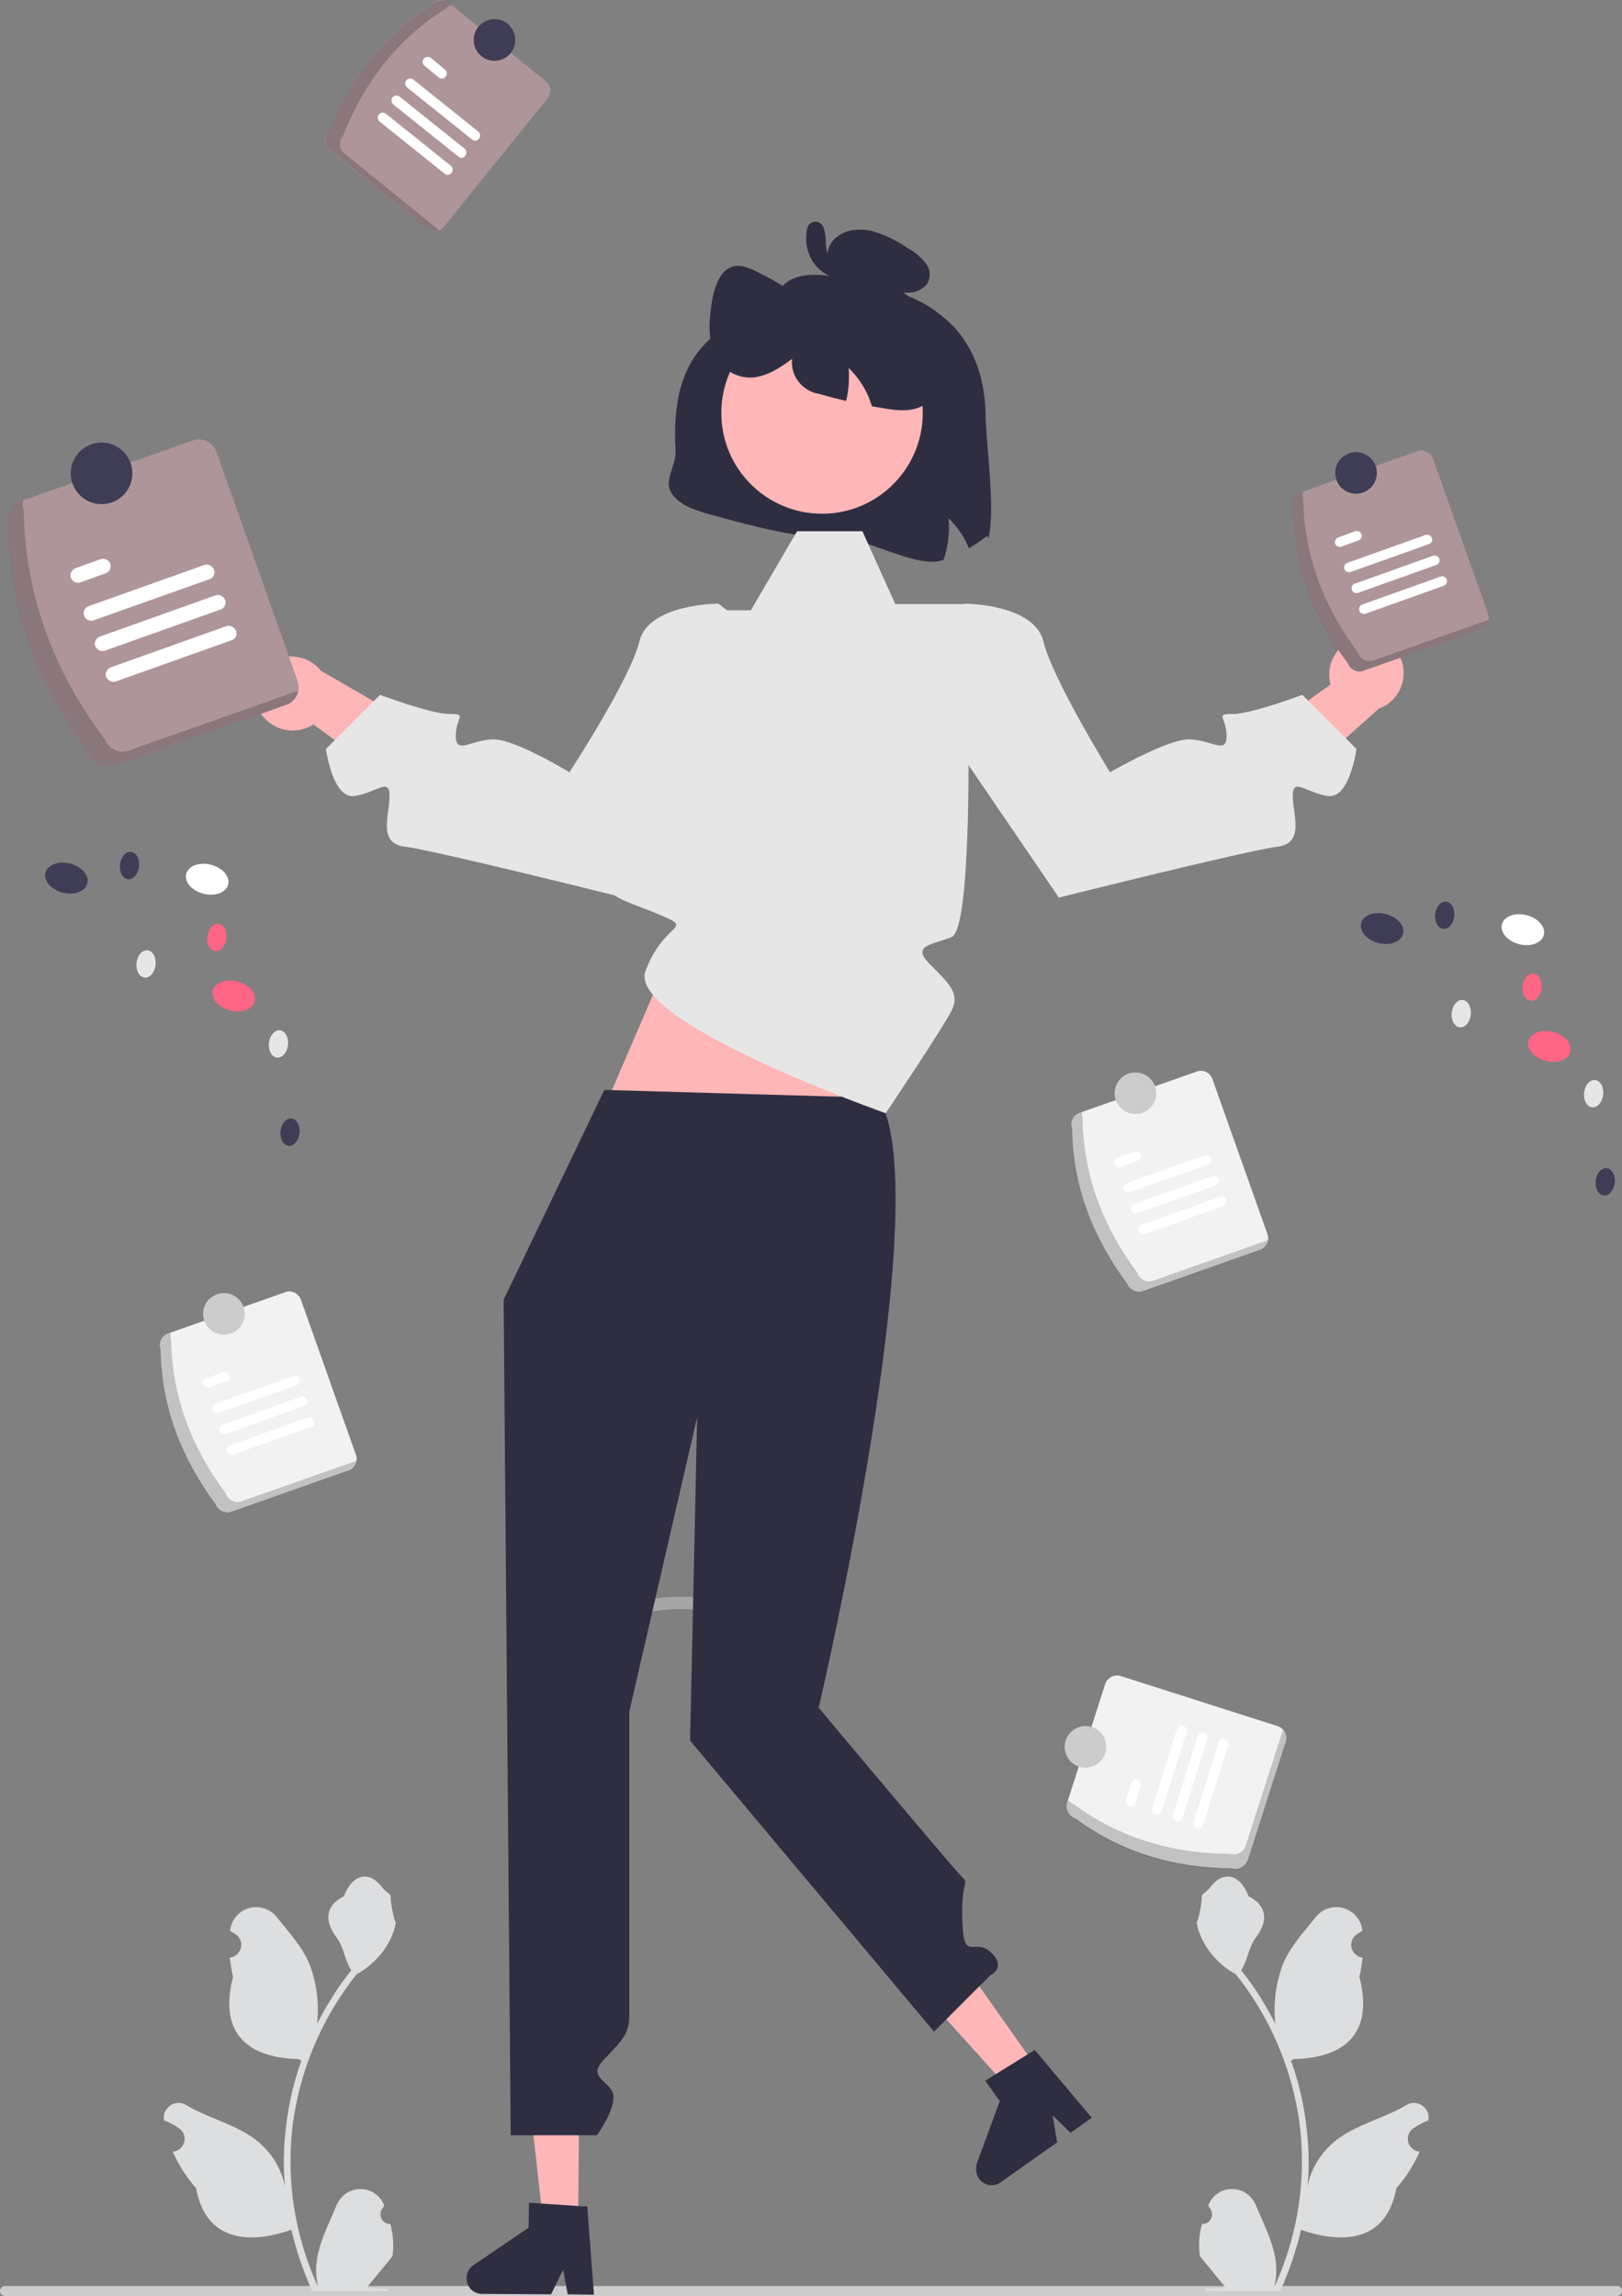 <?xml version="1.0" encoding="utf-8"?>
<!-- Generator: Adobe Illustrator 28.2.0, SVG Export Plug-In . SVG Version: 6.00 Build 0)  -->
<svg version="1.1" id="Layer_1" xmlns="http://www.w3.org/2000/svg" xmlns:xlink="http://www.w3.org/1999/xlink" x="0px"
     y="0px"
     viewBox="0 0 389.7 551.5" style="enable-background:new 0 0 389.7 551.5;" xml:space="preserve">
<rect x="0" y="0" width="389.7" height="551.5" fill="#808080" stroke="none"/>
<style type="text/css">
	.st0{fill:#CCCCCC;}
	.st1{opacity:0.5;fill:#CCCCCC;enable-background:new    ;}
	.st2{fill:#F2F2F2;}
	.st3{opacity:0.2;enable-background:new    ;}
	.st4{fill:#FFFFFF;}
	.st5{fill:#2F2E41;}
	.st6{fill:#FFB6B6;}
	.st7{fill:#DDDEDF;}
	.st8{fill:#E6E6E6;}
	.st9{fill:#AD959A;}
	.st10{fill:#3F3D56;}
	.st11{fill:#FF6584;}
</style>
    <path class="st0" d="M0,550.3c0,0.7,0.5,1.2,1.2,1.2c0,0,0,0,0,0h387.3c0.7,0,1.2-0.5,1.2-1.2s-0.5-1.2-1.2-1.2H1.2
	C0.5,549.1,0,549.7,0,550.3C0,550.3,0,550.3,0,550.3L0,550.3z"/>
    <path class="st1" d="M154.8,387.4c4.2-0.9,8.5-1.1,12.8-0.7c0.8,0,1.5-0.7,1.5-1.5c0-0.8-0.7-1.5-1.5-1.5c-4.6-0.4-9.1-0.1-13.6,0.8
	c-0.8,0.2-1.3,1-1,1.8C153.2,387.1,154,387.6,154.8,387.4L154.8,387.4z"/>
    <path class="st2" d="M51.8,361.3c-8.2-11-13-23.2-13.2-37.2c-0.6-1.6,0.3-3.3,1.8-3.8l28.1-9.9c1.6-0.6,3.3,0.3,3.8,1.8l13.2,37.2
	c0.6,1.6-0.3,3.3-1.8,3.8l-28.1,9.9C54.1,363.7,52.4,362.8,51.8,361.3z"/>
    <path class="st3" d="M58.1,360.6c-1.6,0.6-3.3-0.3-3.8-1.8c-8.2-11-13-23.2-13.2-37.2c-0.2-0.5-0.2-1-0.1-1.5l-0.6,0.2
	c-1.6,0.6-2.4,2.3-1.8,3.8c0.2,14,4.9,26.3,13.2,37.2c0.6,1.6,2.3,2.4,3.8,1.8l28.1-9.9c1-0.4,1.8-1.2,1.9-2.3L58.1,360.6z"/>
    <path class="st4" d="M71.3,332.7l-18.8,6.7c-0.6,0.2-1.3-0.1-1.5-0.7c-0.2-0.6,0.1-1.3,0.7-1.5l18.8-6.7c0.6-0.2,1.3,0.1,1.5,0.7
	C72.3,331.8,71.9,332.5,71.3,332.7L71.3,332.7z"/>
    <path class="st4" d="M54.4,331.8l-4.1,1.5c-0.6,0.2-1.3-0.1-1.5-0.7c-0.2-0.6,0.1-1.3,0.7-1.5c0,0,0,0,0,0l0,0l4.1-1.5
	c0.6-0.2,1.3,0.1,1.5,0.7C55.4,330.9,55,331.6,54.4,331.8z"/>
    <path class="st4" d="M74.9,342.7L56,349.4c-0.6,0.2-1.3-0.1-1.5-0.7c-0.2-0.6,0.1-1.3,0.7-1.5l18.8-6.7c0.6-0.2,1.3,0.1,1.5,0.7
	C75.8,341.8,75.5,342.4,74.9,342.7L74.9,342.7z"/>
    <path class="st4" d="M73.1,337.7l-18.8,6.7c-0.6,0.2-1.3-0.1-1.5-0.7c-0.2-0.6,0.1-1.3,0.7-1.5l0,0l0,0l18.8-6.7
	c0.6-0.2,1.3,0.1,1.5,0.7C74,336.8,73.7,337.5,73.1,337.7L73.1,337.7z"/>
    <circle class="st0" cx="53.8" cy="315.6" r="5"/>
    <path class="st5" d="M236.8,99.6c0.1,7.3,2.4,22.6,0.7,29.7l-0.3-0.6c-1.4,1.1-2.9,2.1-4.4,3c-1.1-2.7-2.8-5.2-4.9-7.2
	c0.3,3.4-0.1,6.8-1.2,10c-6.2,2.2-17.2-4.8-24-5c-10.9-0.2-21.6-3-32-5.9c-3.7-1-7.8-2.4-9.5-5.4s1.3-6.4,1.1-9.9
	c-1.4-24.8,10.4-28.9,21.6-35.5c2.5-1.5,3.7-4.6,6.5-5.8c3.9-1.7,8.5-0.9,12.7,0c-2.1-0.7-3.7-2.5-4.2-4.6c-0.4-2.1,0.5-4.3,2.3-5.6
	c2.3-1.8,5.8-2,8.7-1.2c2.9,0.9,5.6,2.2,8,3.9c1.7,0.9,3.2,2.1,4.4,3.6c1.2,1.4,1.4,3.4,0.5,5c-1.1,1.4-2.7,2.2-4.5,2.2
	c-1.3,0-2.7-0.1-3.9-0.4c5.9,1.5,11.2,4.7,15.3,9.2C234.7,84.8,236.7,92.3,236.8,99.6z"/>
    <path class="st6" d="M62,170.2c2.1,4.5,7.4,6.5,12,4.5c0.4-0.2,0.9-0.4,1.3-0.7l25.7,18.9l14.2-9.7l-38.1-22.1
	c-2.6-3.2-7-4.3-10.8-2.7c-4.4,2-6.4,7.2-4.4,11.6c0,0,0,0,0,0l0,0C61.9,170,61.9,170.1,62,170.2z"/>
    <path class="st6" d="M327.4,153c-4.9,0.6-8.5,5-8,10c0.1,0.5,0.1,1,0.3,1.4l-26,18.6l4.8,16.5l32.8-29.3c3.9-1.4,6.3-5.3,5.9-9.5
	c-0.5-4.8-4.8-8.3-9.6-7.8l0,0C327.5,153,327.4,153,327.4,153z"/>
    <polygon class="st6" points="138.9,533.9 130.5,533.8 126.8,500.8 139.2,500.9 "/>
    <path class="st5" d="M112.1,547.2c0,2.1,1.6,3.8,3.7,3.8l16.6,0.1l2.9-5.9l1.1,5.9l6.3,0.1l-1.6-21.2l-2.2-0.1l-8.9-0.6l-2.9-0.2
	l-0.1,6l-13.4,9.1C112.7,544.8,112.1,546,112.1,547.2z"/>
    <polygon class="st6" points="249.2,496.8 242.4,501.7 220.1,477 230.2,469.9 "/>
    <path class="st5" d="M235.2,523.3c1.2,1.7,3.5,2.1,5.2,0.9l13.6-9.6l-1.1-6.5l4.3,4.2l5.1-3.6l-13.7-16.3l-1.9,1.2l-7.6,4.7
	l-2.4,1.5l3.5,4.9l-5.6,15.2C234.4,521,234.5,522.3,235.2,523.3z"/>
    <polygon class="st6" points="145.2,266.1 169.5,209.6 225.5,209.6 209.3,268.5 "/>
    <path class="st7" d="M93.8,534.2c-1.3,0.1-2.3-0.9-2.4-2.2c0-0.7,0.2-1.3,0.7-1.8l0.2-0.6c0,0,0-0.1-0.1-0.1c-1.3-3.1-4.9-4.5-8-3.2
	c-1.5,0.6-2.6,1.8-3.3,3.3c-1.8,4.4-4.2,8.9-4.8,13.5c-0.3,2.1-0.1,4.2,0.3,6.2c-4.3-9.4-6.6-19.7-6.6-30c0-2.6,0.1-5.2,0.4-7.8
	c0.2-2.1,0.6-4.2,1-6.3c2.3-11.3,7.3-22,14.5-31c3.5-1.9,6.3-4.8,8.1-8.4c0.6-1.3,1.1-2.6,1.3-4.1c-0.4,0.1-1.5-5.9-1.2-6.3
	c-0.5-0.8-1.5-1.2-2.1-2.1c-3-4-7.1-3.3-9.2,2.2c-4.6,2.3-4.6,6.1-1.8,9.8c1.8,2.3,2,5.5,3.6,8c-0.2,0.2-0.3,0.4-0.5,0.6
	c-3,3.8-5.5,7.9-7.7,12.2c0.5-4.8-0.1-9.7-1.8-14.2c-1.7-4.2-5-7.8-7.9-11.4c-2.1-2.7-6.1-3.2-8.8-1.1c-1.3,1-2.2,2.5-2.4,4.2
	c0,0.1,0,0.1,0,0.2c0.4,0.2,0.8,0.5,1.3,0.8c1.4,0.9,1.8,2.9,0.8,4.3c-0.5,0.7-1.2,1.2-2.1,1.3l-0.1,0c0.2,1.5,0.4,3.1,0.8,4.6
	c-3.7,14.3,4.3,19.5,15.7,19.8c0.3,0.1,0.5,0.3,0.7,0.4c-2.2,6.1-3.5,12.5-4,19c-0.3,3.8-0.3,7.7,0.1,11.5l0-0.1
	c-0.8-4.3-3.1-8.1-6.4-10.9c-4.9-4.1-11.9-5.6-17.3-8.8c-1.6-1.1-3.8-0.6-4.9,1.1c-0.5,0.7-0.6,1.5-0.5,2.4l0,0.1
	c0.8,0.3,1.6,0.7,2.3,1.1c0.4,0.2,0.8,0.5,1.3,0.8c1.4,0.9,1.8,2.9,0.8,4.3c-0.5,0.7-1.2,1.2-2.1,1.3l-0.1,0c0,0-0.1,0-0.1,0
	c1.4,3.2,3.3,6.2,5.6,8.8c2.3,12.5,12.3,13.7,22.9,10h0c1.2,5.1,2.9,10,5,14.7h18c0.1-0.2,0.1-0.4,0.2-0.6c-1.7,0.1-3.3,0-5-0.3
	c1.3-1.6,2.7-3.3,4-4.9c0,0,0.1-0.1,0.1-0.1c0.7-0.8,1.4-1.7,2-2.5l0,0C94.7,539.2,94.4,536.7,93.8,534.2L93.8,534.2z"/>
    <path class="st7" d="M288.8,534.2c1.3,0.1,2.3-0.9,2.4-2.2c0-0.7-0.2-1.3-0.7-1.8l-0.2-0.6c0,0,0-0.1,0.1-0.1c1.3-3.1,4.9-4.5,8-3.2
	c1.5,0.6,2.6,1.8,3.3,3.3c1.8,4.4,4.2,8.9,4.8,13.5c0.3,2.1,0.1,4.2-0.3,6.2c4.3-9.4,6.6-19.7,6.6-30c0-2.6-0.1-5.2-0.4-7.8
	c-0.2-2.1-0.6-4.2-1-6.3c-2.3-11.3-7.3-22-14.5-31c-3.5-1.9-6.3-4.8-8.1-8.4c-0.6-1.3-1.1-2.6-1.3-4.1c0.4,0.1,1.5-5.9,1.2-6.3
	c0.5-0.8,1.5-1.2,2.1-2.1c3-4,7.1-3.3,9.2,2.2c4.6,2.3,4.6,6.1,1.8,9.8c-1.8,2.3-2,5.5-3.6,8c0.2,0.2,0.3,0.4,0.5,0.6
	c3,3.8,5.5,7.9,7.7,12.2c-0.5-4.8,0.1-9.7,1.8-14.2c1.7-4.2,5-7.8,7.9-11.4c2.1-2.7,6.1-3.2,8.8-1.1c1.3,1,2.2,2.5,2.4,4.2
	c0,0.1,0,0.1,0,0.2c-0.4,0.2-0.8,0.5-1.3,0.8c-1.4,0.9-1.8,2.9-0.8,4.3c0.5,0.7,1.2,1.2,2.1,1.3l0.1,0c-0.2,1.5-0.4,3.1-0.8,4.6
	c3.7,14.3-4.3,19.5-15.7,19.8c-0.3,0.1-0.5,0.3-0.7,0.4c2.2,6.1,3.5,12.5,4,19c0.3,3.8,0.3,7.7-0.1,11.5l0-0.1
	c0.8-4.3,3.1-8.1,6.4-10.9c4.9-4.1,11.9-5.6,17.3-8.8c1.6-1.1,3.8-0.6,4.9,1.1c0.5,0.7,0.6,1.5,0.5,2.4l0,0.1
	c-0.8,0.3-1.6,0.7-2.3,1.1c-0.4,0.2-0.8,0.5-1.3,0.8c-1.4,0.9-1.8,2.9-0.8,4.3c0.5,0.7,1.2,1.2,2.1,1.3l0.1,0c0,0,0.1,0,0.1,0
	c-1.4,3.2-3.3,6.2-5.6,8.8c-2.3,12.5-12.3,13.7-22.9,10h0c-1.2,5.1-2.9,10-5,14.7h-18c-0.1-0.2-0.1-0.4-0.2-0.6c1.7,0.1,3.3,0,5-0.3
	c-1.3-1.6-2.7-3.3-4-4.9c0,0-0.1-0.1-0.1-0.1c-0.7-0.8-1.4-1.7-2-2.5l0,0C287.9,539.2,288.1,536.7,288.8,534.2L288.8,534.2z"/>
    <path class="st5" d="M145.2,261.8L121,312.2l1.7,200.7h20.7c0,0,4-5.4,4-9.2s-6.8-4.3-2.3-9s6.1-6.2,6.1-10.7v-72.9l16.3-70.7
	l-1.7,77.7l58.6,69.9l13.6-13.6c0,0,4-1.8,0-5.5s-6.5,2.9-6.8-7.7s2-8.3-0.3-10.6s-34.2-40.4-34.2-40.4s28.9-123,14.4-146.5
	L145.2,261.8z"/>
    <path class="st8" d="M212.8,267.4c0,0-62.3-22-57.7-34.2s12.2-9.8,3.1-13.6s-15.2-4.6-9.5-9.9s14-10.6,14-16s6.8-47.1,6.8-47.1h10.9
	l11.1-19h15.7l7.9,17.5h16.7l0.8,26.6c0,0,1.1,51.4-4,53.4s-9.7,2-5.1,6.6s7.2,6.9,5.1,11.1S212.8,267.4,212.8,267.4z"/>
    <path class="st8" d="M221.9,152.6l9.8-7.6c0,0,16.8,0,19,9.1s16,31.4,16,31.4s13.6-7.9,18.9-7.9s9.1,3.8,9.1-0.8s-3-5.3,1.5-5.3
	s16.7-4.6,16.7-4.6l13,13c0,0-1.6,12.1-6.9,11.3s-8.4-4.6-8.4,0s3,11.4-3.8,12.2s-52.4,12.2-52.4,12.2l-31.1-45.6L221.9,152.6z"/>
    <path class="st8" d="M182.4,152.6l-9.8-7.6c0,0-16.8,0-19,9.1s-16.8,31.4-16.8,31.4s-12.9-7.9-18.2-7.9s-9.1,3.8-9.1-0.8
	s3-5.3-1.5-5.3s-16.7-4.6-16.7-4.6l-13,13c0,0,1.6,12.1,6.9,11.3s8.4-4.6,8.4,0s-3,11.4,3.8,12.2s52.4,12.2,52.4,12.2l31.1-45.6
	L182.4,152.6z"/>
    <circle class="st6" cx="197.5" cy="99.2" r="24.2"/>
    <path class="st5" d="M224,95.5c-2.8,3.5-7.1,3.3-10.9,2.7c-1.2-0.2-2.4-0.4-3.6-0.6c-0.2-0.7-0.5-1.3-0.7-2
	c-1.1-2.7-2.8-5.2-4.9-7.2c0.2,2.7,0,5.3-0.6,7.9c-2.2-0.5-4.4-1.1-6.6-1.7c-4-0.7-6.8-4.3-6.4-8.4c-3.2,2.4-6.6,4.5-10.2,4.5
	c-4.2-0.1-7.8-2.9-8.9-6.9c-1-3-0.8-6.5-0.4-9.7c0.5-3.9,1.6-8.1,4.2-9.6c2.1-1.3,4.5-0.4,6.7,0.7c4.7,2.3,9.2,5,13.4,8.2l0,1.1
	c1.1-5.2,4.7-9.2,8.5-9.6c2.6-0.3,5.2,0.9,7.7,2.2c3.2,1.4,6.2,3.3,8.9,5.6c3,2.8,5.1,6.4,6,10.4C227.1,87.4,226.4,92.6,224,95.5z"
    />
    <path class="st5" d="M200,61.9c0.2,0-0.4-0.1-0.2,0c-0.1,0-0.2-0.1-0.3-0.2c0,0-0.2-0.2-0.1-0.1c-0.3-0.2-0.5-0.5-0.6-0.9
	c-0.3-0.9-0.4-1.8-0.4-2.7c0-1.2-0.2-2.4-0.6-3.5c-0.5-1.1-1.7-1.5-2.7-1.1c-0.2,0.1-0.4,0.2-0.5,0.3c-0.8,0.8-0.9,2.2-0.9,3.2
	c-0.1,1.1,0.1,2.2,0.4,3.3c0.5,1.8,1.5,3.4,2.9,4.6c1.6,1.4,3.6,2.3,5.8,2.4c0.8,0,1.5-0.7,1.5-1.5c0-0.4-0.2-0.7-0.4-1l-2.7-2.5
	c-0.6-0.6-1.5-0.6-2.1,0c-0.6,0.6-0.6,1.5,0,2.1l2.7,2.5l1.1-2.6c-0.4,0-0.9-0.1-1.3-0.3c-0.5-0.1-0.9-0.3-1.3-0.6
	c-0.4-0.2-0.8-0.5-1.1-0.8c-0.2-0.2-0.4-0.4-0.6-0.6c-0.1-0.1-0.1-0.2-0.2-0.2c0,0-0.3-0.4-0.2-0.2c-0.3-0.4-0.6-0.9-0.8-1.4
	c-0.1-0.2-0.1-0.3-0.2-0.5c-0.1-0.3-0.2-0.6-0.2-0.9c-0.1-0.6-0.1-1.3-0.1-1.9c0-0.3,0-0.5,0.1-0.8c0-0.1,0.1-0.3,0.1-0.4
	c0-0.4,0,0.2-0.2,0.3l-0.8,0.2c-0.2,0-0.5-0.2-0.6-0.4c0-0.1,0-0.1,0,0.1c0.1,0.2,0.1,0.4,0.1,0.6c0.1,0.5,0.1,1,0.1,1.4
	c0,1,0.1,2,0.4,3c0.4,2,2.1,3.6,4.2,3.8c0.8,0,1.5-0.7,1.5-1.5C201.5,62.6,200.8,61.9,200,61.9z"/>
    <path class="st9" d="M323.8,159.3c-8.2-11-13-23.2-13.2-37.2c-0.6-1.6,0.3-3.3,1.8-3.8l28.1-9.9c1.6-0.6,3.3,0.3,3.8,1.8l13.2,37.2
	c0.6,1.6-0.3,3.3-1.8,3.8l-28.1,9.9C326.1,161.7,324.4,160.8,323.8,159.3z"/>
    <path class="st3" d="M330.1,158.6c-1.6,0.6-3.3-0.3-3.8-1.8c-8.2-11-13-23.2-13.2-37.2c-0.2-0.5-0.2-1-0.1-1.5l-0.6,0.2
	c-1.6,0.6-2.4,2.3-1.8,3.8c0.2,14,4.9,26.3,13.2,37.2c0.6,1.6,2.3,2.4,3.8,1.8l28.1-9.9c1-0.4,1.8-1.2,1.9-2.3L330.1,158.6z"/>
    <path class="st4" d="M343.3,130.7l-18.8,6.7c-0.6,0.2-1.3-0.1-1.5-0.7c-0.2-0.6,0.1-1.3,0.7-1.5l18.8-6.7c0.6-0.2,1.3,0.1,1.5,0.7
	C344.3,129.8,343.9,130.5,343.3,130.7z"/>
    <path class="st4" d="M326.4,129.8l-4.1,1.5c-0.6,0.2-1.3-0.1-1.5-0.7c-0.2-0.6,0.1-1.3,0.7-1.5l0,0l4.1-1.5c0.6-0.2,1.3,0.1,1.5,0.7
	C327.4,128.9,327,129.6,326.4,129.8L326.4,129.8z"/>
    <path class="st4" d="M346.9,140.7l-18.8,6.7c-0.6,0.2-1.3-0.1-1.5-0.7c-0.2-0.6,0.1-1.3,0.7-1.5l0,0l0,0l18.8-6.7
	c0.6-0.2,1.3,0.1,1.5,0.7C347.8,139.8,347.5,140.4,346.9,140.7z"/>
    <path class="st4" d="M345.1,135.7l-18.8,6.7c-0.6,0.2-1.3-0.1-1.5-0.7c-0.2-0.6,0.1-1.3,0.7-1.5l0,0l18.8-6.7
	c0.6-0.2,1.3,0.1,1.5,0.7C346,134.8,345.7,135.5,345.1,135.7L345.1,135.7L345.1,135.7z"/>
    <circle class="st10" cx="325.8" cy="113.6" r="5"/>
    <path class="st9" d="M78.9,31.8c5-12.8,13-23.3,24.8-30.7c1-1.3,2.9-1.5,4.2-0.4l23.2,18.8c1.3,1,1.5,2.9,0.4,4.2l-24.8,30.7
	c-1,1.3-2.9,1.5-4.2,0.4L79.3,36.1C78,35,77.8,33.1,78.9,31.8z"/>
    <path class="st3" d="M82.8,36.9c-1.3-1-1.5-2.9-0.4-4.2c5-12.8,13-23.3,24.8-30.7c0.3-0.4,0.8-0.7,1.3-0.9l-0.5-0.4
	c-1.3-1-3.2-0.8-4.2,0.4C91.9,8.6,83.9,19,78.9,31.8c-1,1.3-0.8,3.2,0.4,4.2l23.2,18.8c0.8,0.7,2,0.8,3,0.5L82.8,36.9z"/>
    <path class="st4" d="M113.4,33.5L97.8,21c-0.5-0.4-0.6-1.2-0.2-1.7c0.4-0.5,1.2-0.6,1.7-0.2l15.6,12.5c0.5,0.4,0.6,1.2,0.2,1.7
	C114.7,33.9,113.9,33.9,113.4,33.5L113.4,33.5z"/>
    <path class="st4" d="M105.4,18.6l-3.4-2.8c-0.5-0.4-0.6-1.2-0.2-1.7c0.4-0.5,1.2-0.6,1.7-0.2l3.4,2.8c0.5,0.4,0.6,1.2,0.2,1.7
	C106.6,19,105.9,19,105.4,18.6L105.4,18.6z"/>
    <path class="st4" d="M106.8,41.7L91.2,29.2c-0.5-0.4-0.6-1.2-0.2-1.7c0.4-0.5,1.2-0.6,1.7-0.2l15.6,12.5c0.5,0.4,0.6,1.2,0.2,1.7
	C108.1,42.1,107.3,42.2,106.8,41.7L106.8,41.7z"/>
    <path class="st4" d="M110.1,37.6L94.5,25.1c-0.5-0.4-0.6-1.2-0.2-1.7s1.2-0.6,1.7-0.2c0,0,0,0,0,0l0,0l15.6,12.5
	c0.5,0.4,0.6,1.2,0.2,1.7C111.4,38,110.6,38.1,110.1,37.6L110.1,37.6L110.1,37.6L110.1,37.6z"/>
    <circle class="st10" cx="118.8" cy="9.6" r="5"/>
    <path class="st9" d="M21.5,181.3C9.3,165.1,2.3,146.9,2,126.2c-0.8-2.3,0.4-4.9,2.7-5.7l41.6-14.7c2.3-0.8,4.9,0.4,5.7,2.7
	l19.5,55.1c0.8,2.3-0.4,4.9-2.7,5.7L27.2,184C24.9,184.8,22.3,183.6,21.5,181.3z"/>
    <path class="st3" d="M30.9,180.3c-2.3,0.8-4.9-0.4-5.7-2.7C13,161.4,6,143.2,5.7,122.5c-0.3-0.7-0.3-1.5-0.2-2.3l-0.8,0.3
	c-2.3,0.8-3.5,3.4-2.7,5.7c0.2,20.7,7.3,38.8,19.5,55.1c0.8,2.3,3.4,3.5,5.7,2.7l41.6-14.7c1.5-0.5,2.6-1.8,2.9-3.4L30.9,180.3z"/>
    <path class="st4" d="M50.4,139.1L22.5,149c-0.9,0.3-1.9-0.1-2.3-1.1c-0.3-0.9,0.1-1.9,1.1-2.3c0,0,0,0,0,0l27.8-9.9
	c0.9-0.3,1.9,0.2,2.3,1.1S51.3,138.8,50.4,139.1z"/>
    <path class="st4" d="M25.4,137.7l-6.1,2.2c-0.9,0.3-1.9-0.2-2.3-1.1c-0.3-0.9,0.2-1.9,1.1-2.3l0,0l6.1-2.2c0.9-0.3,1.9,0.2,2.3,1.1
	C26.8,136.4,26.3,137.4,25.4,137.7z"/>
    <path class="st4" d="M55.6,153.8l-27.8,9.9c-0.9,0.3-1.9-0.2-2.3-1.1s0.2-1.9,1.1-2.3l0,0l27.8-9.9c0.9-0.3,1.9,0.2,2.3,1.1
	S56.6,153.5,55.6,153.8z"/>
    <path class="st4" d="M53,146.4l-27.8,9.9c-0.9,0.3-1.9-0.2-2.3-1.1s0.2-1.9,1.1-2.3l0,0l0,0l27.8-9.9c0.9-0.3,1.9,0.2,2.3,1.1
	S53.9,146.1,53,146.4L53,146.4z"/>
    <circle class="st10" cx="24.4" cy="113.7" r="7.4"/>
    <path class="st2" d="M296,448.8c-13.7-0.1-26.4-3.7-37.6-12c-1.6-0.5-2.5-2.2-2-3.8l9.1-28.4c0.5-1.6,2.2-2.5,3.8-2l37.6,12
	c1.6,0.5,2.5,2.2,2,3.8l-9.1,28.4C299.2,448.4,297.5,449.3,296,448.8z"/>
    <path class="st3" d="M299.3,443.3c-0.5,1.6-2.2,2.5-3.8,2c-13.7-0.1-26.4-3.7-37.6-12c-0.5-0.2-0.9-0.5-1.3-0.8l-0.2,0.6
	c-0.5,1.6,0.4,3.3,2,3.8c11.2,8.3,23.9,12,37.6,12c1.6,0.5,3.3-0.4,3.8-2l9.1-28.4c0.3-1,0.1-2.2-0.7-2.9L299.3,443.3z"/>
    <path class="st4" d="M285.1,416l-6,19.1c-0.2,0.6-0.9,1-1.5,0.8c-0.6-0.2-1-0.9-0.8-1.5c0,0,0,0,0,0l0,0l6-19.1
	c0.2-0.6,0.9-1,1.5-0.8C284.9,414.7,285.2,415.4,285.1,416z"/>
    <path class="st4" d="M274.1,428.9l-1.3,4.2c-0.2,0.6-0.9,1-1.5,0.8c-0.6-0.2-1-0.9-0.8-1.5l0,0l1.3-4.2c0.2-0.6,0.9-1,1.5-0.8
	C273.9,427.5,274.3,428.2,274.1,428.9L274.1,428.9L274.1,428.9z"/>
    <path class="st4" d="M295.1,419.2l-6,19.1c-0.2,0.6-0.9,1-1.5,0.8c-0.6-0.2-1-0.9-0.8-1.5l0,0l6-19.1c0.2-0.6,0.9-1,1.5-0.8
	C294.9,417.8,295.3,418.5,295.1,419.2C295.1,419.2,295.1,419.2,295.1,419.2L295.1,419.2z"/>
    <path class="st4" d="M290.1,417.6l-6,19.1c-0.2,0.6-0.9,1-1.5,0.8c-0.6-0.2-1-0.9-0.8-1.5c0,0,0,0,0,0l0,0l6-19.1
	c0.2-0.6,0.9-1,1.5-0.8C289.9,416.3,290.3,416.9,290.1,417.6L290.1,417.6L290.1,417.6z"/>
    <circle class="st0" cx="260.8" cy="419.6" r="5"/>
    <ellipse transform="matrix(0.246 -0.969 0.969 0.246 59.716 522.886)" class="st4" cx="365.8" cy="223.1"
             rx="3.6" ry="5.2"/>
    <ellipse transform="matrix(0.246 -0.969 0.969 0.246 34.398 489.915)" class="st10" cx="332" cy="222.9" rx="3.6"
             ry="5.2"/>
    <ellipse transform="matrix(0.246 -0.969 0.969 0.246 37.289 550.223)" class="st11" cx="372.2" cy="251.2"
             rx="3.6" ry="5.2"/>
    <ellipse transform="matrix(0.111 -0.994 0.994 0.111 79.172 614.031)" class="st8" cx="382.8" cy="262.8" rx="3.3"
             ry="2.3"/>
    <ellipse transform="matrix(0.111 -0.994 0.994 0.111 60.57 635.649)" class="st10" cx="385.6" cy="284" rx="3.3"
             ry="2.3"/>
    <ellipse transform="matrix(0.111 -0.994 0.994 0.111 69.978 565.335)" class="st8" cx="351" cy="243.6" rx="3.3"
             ry="2.3"/>
    <ellipse transform="matrix(0.111 -0.994 0.994 0.111 91.477 576.573)" class="st11" cx="368" cy="237.2" rx="3.3"
             ry="2.3"/>
    <ellipse transform="matrix(0.111 -0.994 0.994 0.111 90.004 540.354)" class="st10" cx="347" cy="219.9" rx="3.3"
             ry="2.3"/>
    <ellipse transform="matrix(0.246 -0.969 0.969 0.246 -167.024 207.517)" class="st4" cx="49.8" cy="211.1"
             rx="3.6" ry="5.2"/>
    <ellipse transform="matrix(0.246 -0.969 0.969 0.246 -192.343 174.546)" class="st10" cx="16" cy="210.9"
             rx="3.6" ry="5.2"/>
    <ellipse transform="matrix(0.246 -0.969 0.969 0.246 -189.452 234.854)" class="st11" cx="56.2" cy="239.2"
             rx="3.6" ry="5.2"/>
    <ellipse transform="matrix(0.111 -0.994 0.994 0.111 -189.811 289.318)" class="st8" cx="66.8" cy="250.8" rx="3.3"
             ry="2.3"/>
    <ellipse transform="matrix(0.111 -0.994 0.994 0.111 -208.414 310.936)" class="st10" cx="69.6" cy="272" rx="3.3"
             ry="2.3"/>
    <ellipse transform="matrix(0.111 -0.994 0.994 0.111 -199.006 240.622)" class="st8" cx="35" cy="231.6" rx="3.3"
             ry="2.3"/>
    <ellipse transform="matrix(0.111 -0.994 0.994 0.111 -177.506 251.861)" class="st11" cx="52" cy="225.2" rx="3.3"
             ry="2.3"/>
    <ellipse transform="matrix(0.111 -0.994 0.994 0.111 -178.979 215.641)" class="st10" cx="31" cy="207.9" rx="3.3"
             ry="2.3"/>
    <path class="st2" d="M270.8,308.3c-8.2-11-13-23.2-13.2-37.2c-0.6-1.6,0.3-3.3,1.8-3.8l28.1-9.9c1.6-0.6,3.3,0.3,3.8,1.8l13.2,37.2
	c0.6,1.6-0.3,3.3-1.8,3.8l-28.1,9.9C273.1,310.7,271.4,309.8,270.8,308.3z"/>
    <path class="st3" d="M277.1,307.6c-1.6,0.6-3.3-0.3-3.8-1.8c-8.2-11-13-23.2-13.2-37.2c-0.2-0.5-0.2-1-0.1-1.5l-0.6,0.2
	c-1.6,0.6-2.4,2.3-1.8,3.8c0.2,14,4.9,26.3,13.2,37.2c0.6,1.6,2.3,2.4,3.8,1.8l28.1-9.9c1-0.4,1.8-1.2,1.9-2.3L277.1,307.6z"/>
    <path class="st4" d="M290.3,279.7l-18.8,6.7c-0.6,0.2-1.3-0.1-1.5-0.7c-0.2-0.6,0.1-1.3,0.7-1.5l18.8-6.7c0.6-0.2,1.3,0.1,1.5,0.7
	C291.3,278.8,290.9,279.5,290.3,279.7z"/>
    <path class="st4" d="M273.4,278.8l-4.1,1.5c-0.6,0.2-1.3-0.1-1.5-0.7c-0.2-0.6,0.1-1.3,0.7-1.5l0,0l0,0l4.1-1.5
	c0.6-0.2,1.3,0.1,1.5,0.7C274.4,277.9,274,278.6,273.4,278.8L273.4,278.8z"/>
    <path class="st4" d="M293.9,289.7l-18.8,6.7c-0.6,0.2-1.3-0.1-1.5-0.7c-0.2-0.6,0.1-1.3,0.7-1.5l0,0l0,0l18.8-6.7
	c0.6-0.2,1.3,0.1,1.5,0.7C294.8,288.8,294.5,289.4,293.9,289.7z"/>
    <path class="st4" d="M292.1,284.7l-18.8,6.7c-0.6,0.2-1.3-0.1-1.5-0.7c-0.2-0.6,0.1-1.3,0.7-1.5l0,0l18.8-6.7
	c0.6-0.2,1.3,0.1,1.5,0.7C293,283.8,292.7,284.5,292.1,284.7L292.1,284.7z"/>
    <circle class="st0" cx="272.8" cy="262.6" r="5"/>
</svg>
